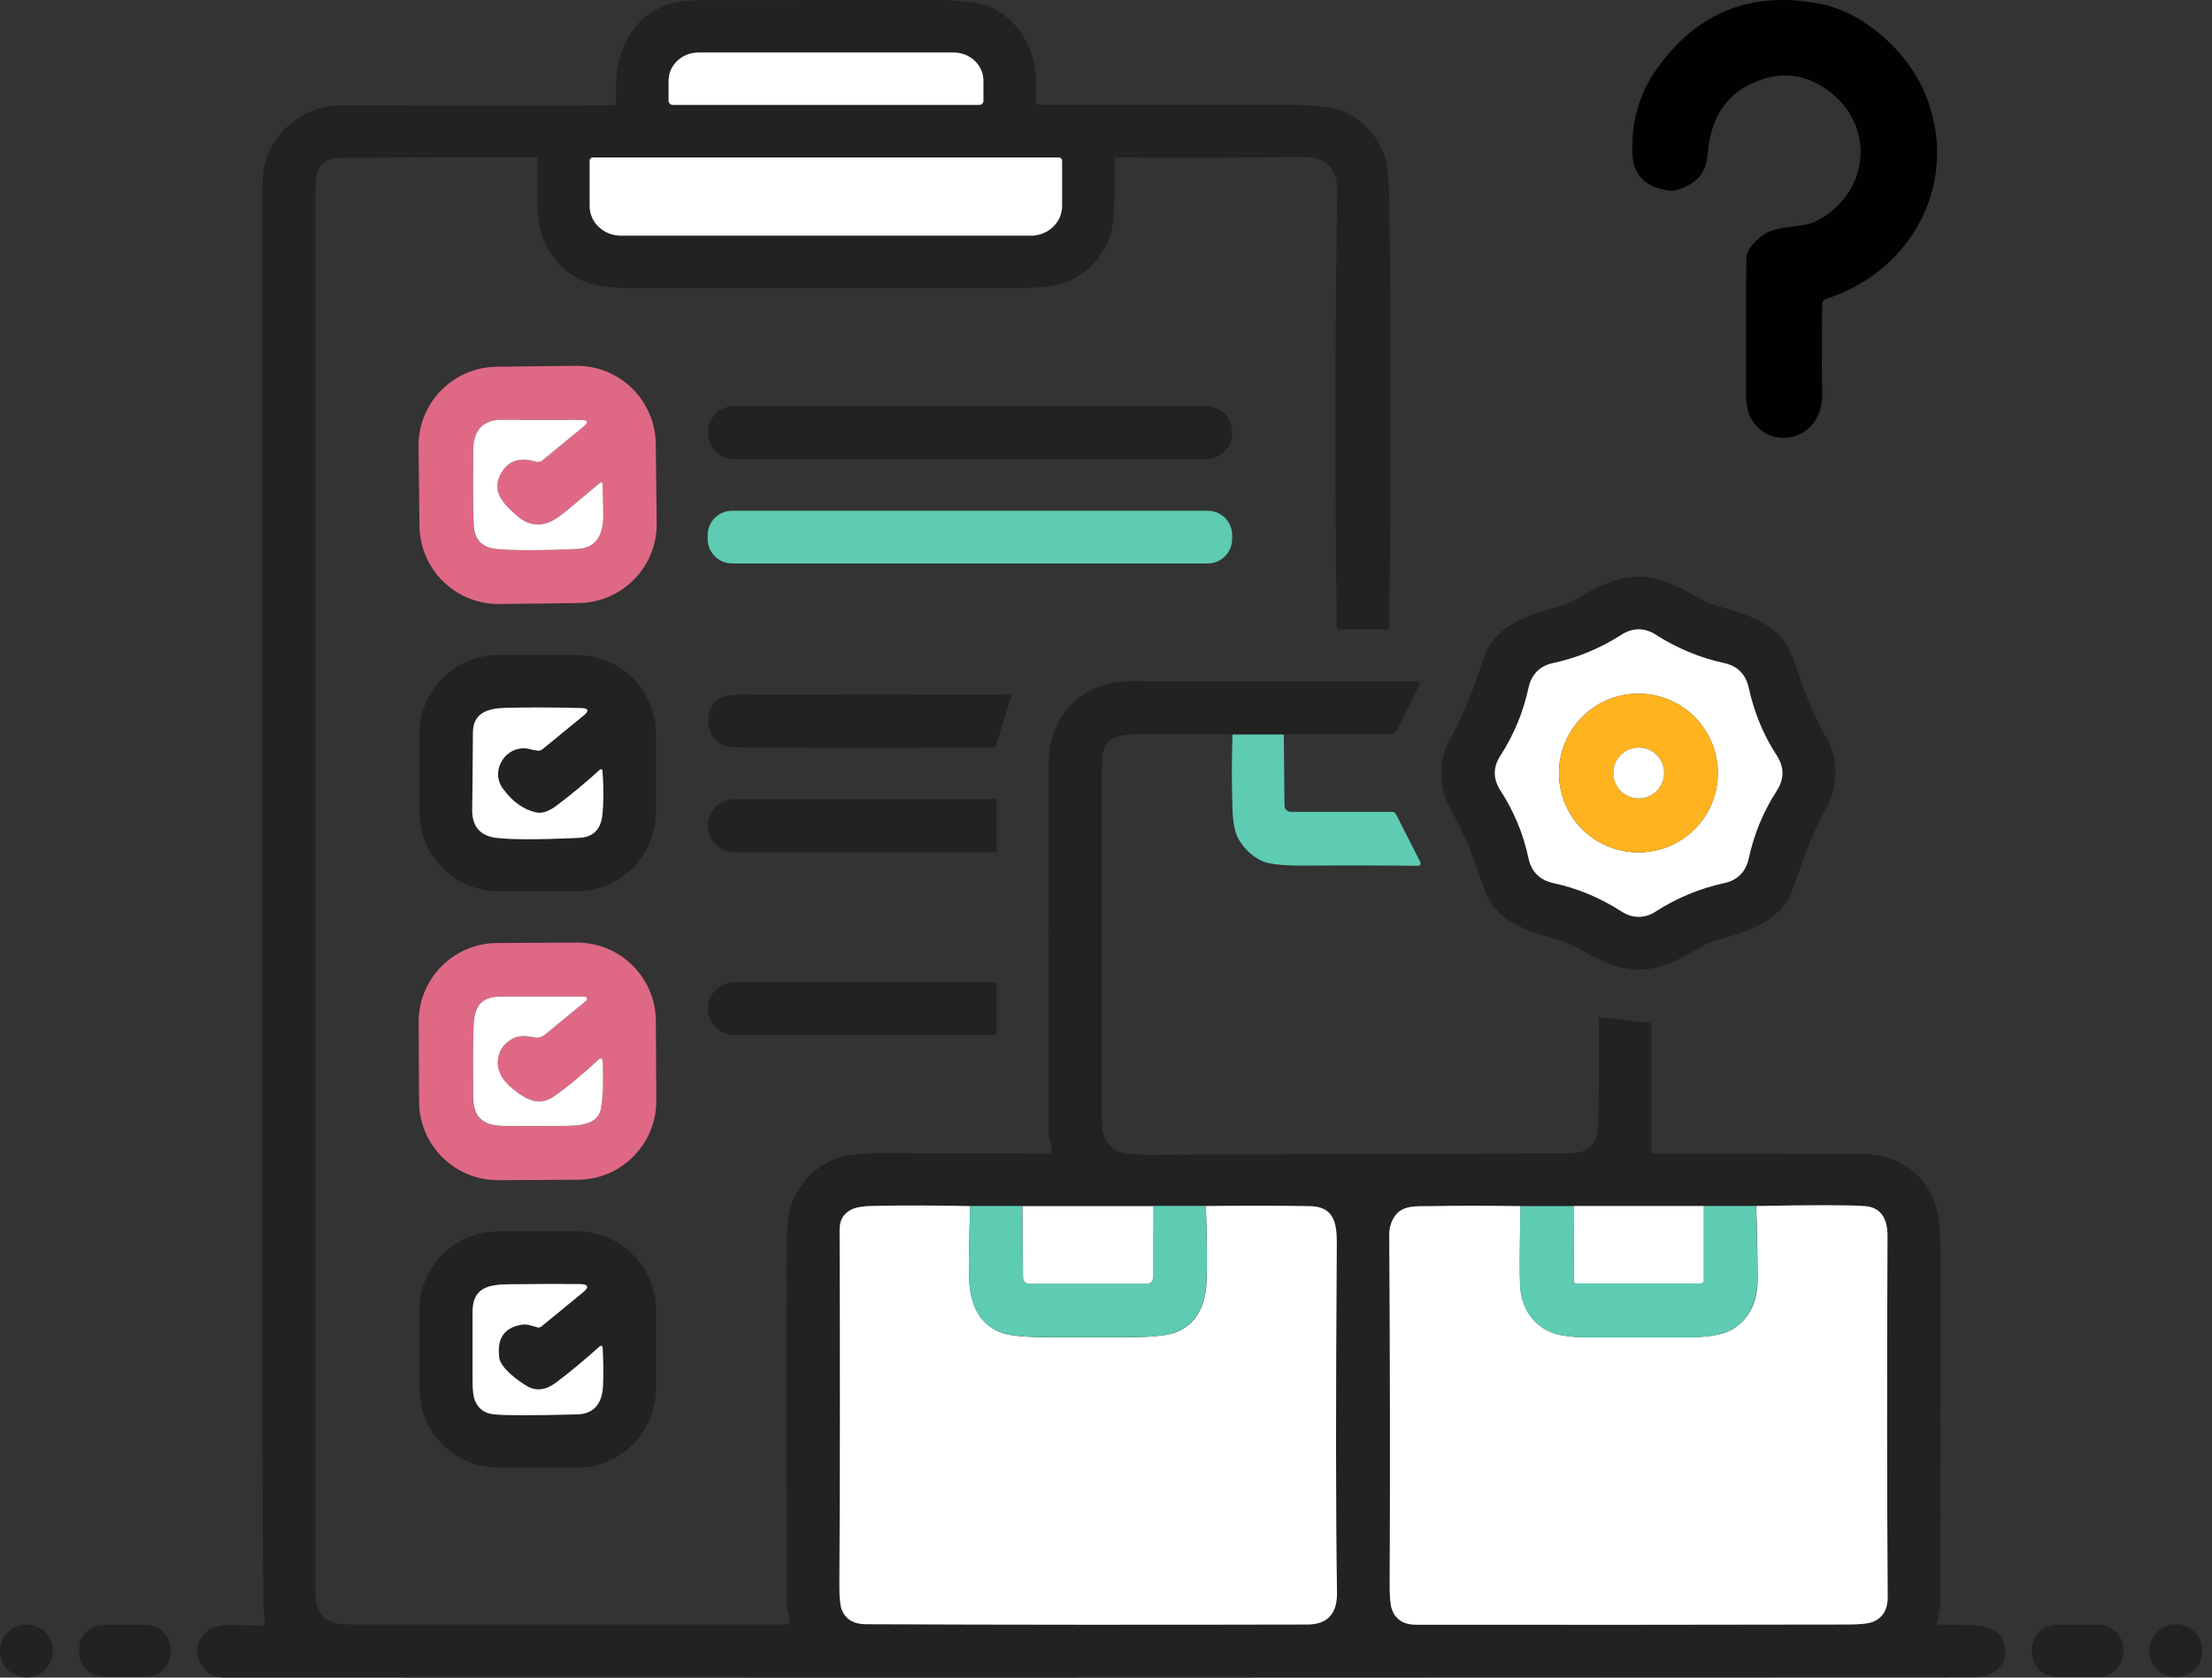 <svg width="145" height="110" viewBox="0 0 145 110" fill="none" xmlns="http://www.w3.org/2000/svg">
<rect x="0" y="0" width="145" height="110" fill="#333333" stroke="none"/>
<path d="M84.153 48.157H80.778C78.671 48.109 76.557 48.109 74.443 48.15C72.914 48.178 72.225 48.55 72.225 50.161C72.225 57.936 72.225 65.711 72.225 73.493C72.225 74.415 72.528 75.063 73.135 75.442C73.431 75.627 74.168 75.717 75.345 75.717C93.188 75.662 102.368 75.627 102.884 75.627C104.124 75.621 104.757 75.001 104.778 73.754C104.812 71.695 104.819 69.368 104.805 66.792C104.805 66.723 104.84 66.689 104.909 66.703L108.118 67.074C108.201 67.081 108.242 67.129 108.242 67.219V75.586C108.242 75.586 108.263 75.641 108.297 75.641C114.577 75.641 119.061 75.641 121.76 75.648C124.232 75.648 125.899 76.66 126.746 78.664C127.056 79.394 127.207 80.51 127.207 82.018C127.207 91.687 127.207 99.324 127.2 104.943C127.2 105.363 127.09 105.859 126.98 106.334C126.946 106.472 127.001 106.534 127.138 106.534C128.412 106.548 129.108 106.555 129.232 106.561C130.382 106.589 131.346 106.899 131.442 108.152C131.532 109.302 130.561 109.977 129.494 109.977C79.436 110.005 41.161 110.005 14.682 109.991C13.911 109.991 13.374 109.612 13.05 108.848C12.809 108.283 12.878 107.753 13.27 107.257C13.656 106.768 14.248 106.534 15.04 106.555C15.123 106.555 15.853 106.568 17.223 106.582C17.32 106.582 17.395 106.499 17.382 106.403C17.306 105.983 17.271 105.542 17.265 105.081C17.189 100.556 17.161 70.228 17.189 14.09C17.189 12.403 17.223 11.383 17.292 11.046C17.781 8.622 19.916 6.907 22.422 6.907C26.74 6.921 32.663 6.928 40.183 6.914C40.293 6.914 40.382 6.825 40.382 6.714C40.41 5.723 40.32 4.869 40.562 4.001C41.305 1.329 43.047 0.014 45.788 0.014C47.111 0.014 52.213 0.014 61.09 0C62.984 0 64.272 0.152 64.94 0.461C66.73 1.295 67.825 3.099 67.915 5.124C67.935 5.592 67.935 6.095 67.901 6.625C67.901 6.763 68.004 6.88 68.142 6.88C73.341 6.886 78.754 6.88 84.353 6.873C86.24 6.873 87.5 7.024 88.161 7.341C89.38 7.919 90.234 8.842 90.73 10.109C90.943 10.653 91.06 11.831 91.081 13.628C91.184 22.787 91.177 31.953 91.067 41.126C91.067 41.202 91.005 41.264 90.929 41.264H87.837C87.693 41.264 87.631 41.195 87.624 41.05C87.5 31.499 87.507 21.995 87.658 12.533C87.679 11.032 86.942 10.295 85.441 10.302C79.587 10.35 75.524 10.35 73.272 10.323C73.107 10.323 73.031 10.399 73.038 10.564C73.059 11.225 73.066 12.155 73.038 13.325C73.024 14.489 72.859 15.384 72.542 16.018C71.978 17.154 71.151 17.967 70.077 18.435C69.402 18.731 68.321 18.883 66.833 18.883C58.37 18.89 49.9 18.89 41.436 18.883C39.949 18.883 38.867 18.731 38.193 18.415C37.077 17.905 36.244 17.044 35.679 15.839C35.383 15.198 35.231 14.303 35.224 13.153C35.224 11.404 35.224 10.495 35.224 10.426C35.224 10.364 35.176 10.316 35.114 10.316C31.451 10.302 27.195 10.316 22.34 10.344C21.569 10.344 21.059 10.653 20.825 11.246C20.721 11.514 20.666 12.031 20.666 12.795C20.666 43.35 20.666 73.906 20.666 104.461C20.666 105.329 20.949 105.921 21.513 106.252C21.823 106.431 22.395 106.52 23.235 106.52C27.725 106.52 37.173 106.52 51.594 106.52C51.697 106.52 51.773 106.438 51.766 106.334C51.724 105.962 51.566 105.549 51.566 105.198C51.545 98.002 51.538 90.275 51.552 82.032C51.552 80.4 51.711 79.25 52.028 78.589C52.578 77.425 53.432 76.578 54.596 76.047C55.237 75.751 56.352 75.607 57.957 75.614C64.237 75.634 67.804 75.641 68.672 75.641C68.879 75.641 68.968 75.538 68.941 75.331C68.892 74.966 68.748 74.567 68.748 74.167C68.72 64.754 68.72 56.717 68.741 50.058C68.748 46.869 70.993 44.631 74.168 44.666C76.33 44.686 82.576 44.686 92.919 44.673C93.023 44.673 93.092 44.783 93.043 44.879L91.583 47.868C91.508 48.026 91.342 48.13 91.156 48.13L84.167 48.15M44.094 6.88H64.196C64.347 6.88 64.465 6.756 64.465 6.611V5.289C64.465 4.277 63.59 3.443 62.516 3.443H45.781C44.707 3.443 43.826 4.27 43.826 5.289V6.611C43.826 6.756 43.95 6.88 44.094 6.88ZM69.402 10.323H38.867C38.75 10.323 38.647 10.419 38.647 10.543V13.511C38.647 14.586 39.563 15.453 40.699 15.453H67.57C68.707 15.453 69.616 14.586 69.616 13.511V10.543C69.616 10.419 69.519 10.323 69.395 10.323M79.05 79.078H75.607H67.019H63.597C61.476 79.043 59.341 79.036 57.206 79.078C56.586 79.084 56.125 79.167 55.829 79.305C55.292 79.56 55.023 80.007 55.03 80.641C55.057 89.366 55.057 97.12 55.016 103.896C55.016 104.716 55.064 105.267 55.168 105.542C55.409 106.176 55.939 106.506 56.758 106.506C66.062 106.541 75.717 106.548 85.702 106.527C87.011 106.527 87.658 105.818 87.638 104.413C87.562 99.365 87.555 91.728 87.624 81.515C87.624 80.138 87.403 79.119 85.847 79.091C83.568 79.057 81.302 79.057 79.043 79.084M115.121 79.078H111.678H103.153H99.675C97.733 79.05 95.791 79.043 93.856 79.078C92.74 79.091 91.893 78.995 91.377 79.821C91.17 80.152 91.06 80.537 91.067 80.971C91.122 89.304 91.129 96.941 91.094 103.89C91.094 104.702 91.143 105.253 91.246 105.535C91.501 106.196 92.017 106.527 92.823 106.527C102.264 106.541 111.713 106.534 121.161 106.513C121.96 106.513 122.504 106.451 122.8 106.327C123.433 106.052 123.75 105.522 123.743 104.723C123.695 98.325 123.688 90.433 123.73 81.061C123.73 79.821 123.241 79.16 122.256 79.078C121.257 78.995 118.888 78.995 115.128 79.071L115.121 79.078Z" fill="#222222"/>
<path d="M44.095 6.88C43.95 6.88 43.826 6.756 43.826 6.611V5.289C43.826 4.277 44.701 3.443 45.782 3.443H62.516C63.597 3.443 64.465 4.27 64.465 5.289V6.611C64.465 6.756 64.348 6.88 64.196 6.88H44.095Z" fill="white"/>
<path d="M69.4 10.323C69.525 10.323 69.621 10.419 69.621 10.543V13.511C69.621 14.586 68.705 15.453 67.576 15.453H40.705C39.568 15.453 38.652 14.586 38.652 13.511V10.543C38.652 10.419 38.749 10.323 38.873 10.323H69.407H69.4Z" fill="white"/>
<path d="M43.048 34.309C43.082 37.16 40.796 39.501 37.945 39.542L32.732 39.604C29.881 39.639 27.539 37.352 27.498 34.501L27.436 29.281C27.401 26.43 29.688 24.089 32.539 24.048L37.752 23.986C40.603 23.951 42.944 26.238 42.986 29.088L43.048 34.309ZM32.918 30.907C33.379 30.19 34.109 29.984 35.121 30.273C35.273 30.321 35.431 30.28 35.555 30.183L38.227 27.987C38.599 27.684 38.544 27.525 38.062 27.532C36.43 27.532 34.708 27.532 32.897 27.525C31.651 27.525 31.024 28.207 31.01 29.578C30.996 31.802 31.01 33.413 31.044 34.398C31.079 35.383 31.595 35.92 32.587 36.003C33.73 36.092 35.466 36.092 37.821 35.996C38.874 35.954 39.446 35.321 39.529 34.109C39.549 33.806 39.529 33.007 39.487 31.719C39.487 31.643 39.391 31.595 39.329 31.65C38.929 31.988 38.206 32.594 37.139 33.482C36.554 33.971 36.065 34.253 35.672 34.343C35.025 34.481 34.433 34.315 33.902 33.84C33.028 33.055 32.084 32.194 32.911 30.907H32.918Z" fill="#DF6985"/>
<path d="M80.771 28.393C80.771 29.336 80.006 30.108 79.056 30.108H48.129C47.185 30.108 46.421 29.336 46.421 28.393V28.338C46.421 27.394 47.185 26.623 48.129 26.623H79.056C79.999 26.623 80.771 27.394 80.771 28.338V28.393Z" fill="#222222"/>
<path d="M32.917 30.907C32.09 32.201 33.034 33.055 33.908 33.84C34.439 34.308 35.031 34.481 35.678 34.343C36.071 34.26 36.56 33.971 37.145 33.482C38.206 32.594 38.936 31.988 39.335 31.65C39.397 31.595 39.493 31.643 39.493 31.719C39.542 33.014 39.556 33.806 39.535 34.109C39.452 35.321 38.888 35.954 37.827 35.996C35.472 36.099 33.736 36.099 32.593 36.002C31.602 35.92 31.085 35.383 31.051 34.398C31.009 33.413 31.002 31.802 31.016 29.577C31.023 28.2 31.657 27.518 32.903 27.525C34.714 27.532 36.436 27.539 38.068 27.532C38.55 27.532 38.605 27.684 38.233 27.987L35.561 30.183C35.437 30.28 35.279 30.321 35.127 30.273C34.115 29.977 33.385 30.19 32.924 30.907H32.917Z" fill="white"/>
<path d="M80.771 35.341C80.771 36.23 80.048 36.946 79.166 36.946H47.991C47.11 36.946 46.387 36.23 46.387 35.341V35.093C46.387 34.205 47.103 33.489 47.991 33.489H79.166C80.055 33.489 80.771 34.205 80.771 35.093V35.341Z" fill="#5ECBB3"/>
<path d="M107.388 37.807C108.792 37.807 110.08 38.468 111.409 39.239C111.809 39.466 112.174 39.632 112.511 39.721C114.364 40.21 116.271 40.816 117.187 42.386C117.352 42.675 117.642 43.412 118.041 44.597C118.461 45.85 119.046 47.152 119.797 48.508C120.135 49.121 120.307 49.844 120.307 50.671C120.307 51.497 120.141 52.213 119.804 52.833C119.053 54.197 118.475 55.505 118.062 56.752C117.669 57.936 117.387 58.673 117.215 58.962C116.299 60.539 114.391 61.145 112.539 61.648C112.201 61.737 111.836 61.896 111.437 62.137C110.115 62.908 108.827 63.583 107.422 63.583C106.01 63.583 104.723 62.922 103.393 62.151C102.994 61.923 102.629 61.758 102.292 61.669C100.439 61.179 98.532 60.574 97.616 59.003C97.451 58.707 97.161 57.97 96.762 56.793C96.342 55.539 95.756 54.238 94.999 52.881C94.661 52.261 94.489 51.545 94.489 50.719C94.489 49.893 94.654 49.169 94.999 48.557C95.743 47.193 96.328 45.885 96.741 44.638C97.134 43.454 97.416 42.717 97.588 42.421C98.504 40.851 100.405 40.238 102.257 39.742C102.595 39.652 102.96 39.494 103.359 39.26C104.681 38.489 105.969 37.814 107.381 37.814M104.123 42.751C103.38 43.061 102.608 43.302 101.81 43.474C101.369 43.564 101.018 43.75 100.742 44.025C100.474 44.301 100.288 44.652 100.191 45.093C100.019 45.885 99.778 46.656 99.475 47.4C99.165 48.143 98.793 48.86 98.353 49.541C98.105 49.92 97.981 50.299 97.981 50.684C97.981 51.07 98.105 51.449 98.346 51.828C98.786 52.509 99.158 53.233 99.475 53.969C99.785 54.713 100.019 55.484 100.191 56.283C100.288 56.724 100.467 57.075 100.742 57.351C101.018 57.619 101.376 57.805 101.81 57.902C102.608 58.074 103.38 58.315 104.123 58.625C104.867 58.934 105.577 59.306 106.265 59.754C106.637 60.002 107.023 60.119 107.408 60.119C107.794 60.119 108.18 59.995 108.551 59.754C109.24 59.313 109.956 58.941 110.693 58.632C111.437 58.328 112.208 58.081 113.007 57.908C113.448 57.819 113.799 57.633 114.074 57.358C114.35 57.089 114.529 56.731 114.625 56.29C114.798 55.498 115.039 54.72 115.342 53.983C115.651 53.239 116.03 52.523 116.471 51.841C116.712 51.463 116.836 51.084 116.836 50.691C116.836 50.299 116.712 49.927 116.471 49.548C116.03 48.867 115.651 48.15 115.342 47.407C115.032 46.663 114.798 45.892 114.625 45.093C114.529 44.659 114.35 44.301 114.074 44.025C113.799 43.75 113.441 43.564 113.007 43.474C112.208 43.302 111.437 43.061 110.7 42.751C109.956 42.441 109.24 42.069 108.551 41.629C108.173 41.381 107.794 41.264 107.408 41.264C107.023 41.264 106.644 41.381 106.265 41.629C105.577 42.069 104.867 42.448 104.123 42.751Z" fill="#222222"/>
<path d="M107.415 41.264C107.801 41.264 108.186 41.381 108.558 41.629C109.247 42.069 109.963 42.441 110.707 42.751C111.45 43.061 112.215 43.302 113.014 43.474C113.447 43.571 113.806 43.75 114.081 44.025C114.35 44.294 114.536 44.659 114.632 45.093C114.804 45.892 115.045 46.656 115.348 47.407C115.658 48.15 116.03 48.867 116.478 49.548C116.719 49.927 116.843 50.306 116.843 50.691C116.843 51.077 116.719 51.463 116.478 51.841C116.03 52.523 115.658 53.239 115.348 53.983C115.045 54.727 114.804 55.498 114.632 56.29C114.536 56.731 114.356 57.082 114.081 57.358C113.806 57.633 113.454 57.819 113.014 57.908C112.215 58.081 111.444 58.322 110.7 58.632C109.956 58.941 109.24 59.313 108.558 59.754C108.179 60.002 107.801 60.119 107.415 60.119C107.029 60.119 106.644 59.995 106.272 59.754C105.583 59.313 104.874 58.934 104.13 58.625C103.386 58.315 102.615 58.074 101.816 57.901C101.382 57.805 101.024 57.626 100.749 57.351C100.473 57.082 100.294 56.724 100.198 56.283C100.026 55.484 99.792 54.713 99.482 53.969C99.172 53.226 98.8 52.509 98.352 51.828C98.111 51.449 97.987 51.07 97.987 50.684C97.987 50.299 98.111 49.92 98.359 49.541C98.8 48.86 99.172 48.143 99.482 47.4C99.792 46.656 100.026 45.885 100.198 45.093C100.294 44.652 100.48 44.301 100.749 44.025C101.024 43.75 101.375 43.564 101.816 43.474C102.615 43.302 103.386 43.061 104.13 42.751C104.874 42.441 105.583 42.069 106.272 41.629C106.651 41.388 107.029 41.264 107.415 41.264ZM112.607 50.691C112.607 47.813 110.28 45.485 107.401 45.485C104.523 45.485 102.195 47.813 102.195 50.691C102.195 53.57 104.523 55.891 107.401 55.891C110.28 55.891 112.607 53.563 112.607 50.691Z" fill="white"/>
<path d="M42.992 53.246C42.992 56.118 40.664 58.439 37.799 58.439H32.683C29.818 58.439 27.49 56.111 27.49 53.246V48.136C27.49 45.272 29.818 42.944 32.683 42.944H37.799C40.664 42.944 42.992 45.272 42.992 48.136V53.246ZM32.958 51.697C32.063 50.437 33.282 48.674 34.824 49.135C34.969 49.176 35.114 49.204 35.251 49.211C35.375 49.218 35.485 49.183 35.575 49.108L38.268 46.904C38.639 46.594 38.591 46.436 38.102 46.422C36.333 46.367 34.659 46.367 33.096 46.408C31.932 46.442 31.009 46.759 31.002 48.019C30.982 51.043 30.968 52.702 30.954 53.012C30.92 54.142 31.436 54.782 32.497 54.927C33.406 55.051 35.217 55.057 37.93 54.934C38.86 54.899 39.376 54.389 39.486 53.432C39.576 52.571 39.583 51.607 39.493 50.519C39.493 50.437 39.39 50.402 39.328 50.457C38.46 51.256 37.517 52.041 36.511 52.799C35.988 53.191 35.541 53.35 35.162 53.267C34.315 53.088 33.585 52.565 32.958 51.69V51.697Z" fill="#222222"/>
<path d="M66.289 45.685L65.276 48.894C65.256 48.97 65.187 49.018 65.111 49.018C59.264 49.032 53.872 49.032 48.928 49.018C48.157 49.018 47.619 48.949 47.316 48.818C46.166 48.302 46.111 46.346 47.268 45.754C47.544 45.609 48.053 45.54 48.776 45.54C54.602 45.533 60.401 45.533 66.172 45.54C66.254 45.54 66.316 45.616 66.289 45.699V45.685Z" fill="#222222"/>
<path d="M112.609 50.691C112.609 53.563 110.281 55.891 107.402 55.891C104.524 55.891 102.196 53.563 102.196 50.691C102.196 47.82 104.524 45.485 107.402 45.485C110.281 45.485 112.609 47.813 112.609 50.691ZM109.09 50.684C109.09 49.762 108.339 49.018 107.423 49.018C106.507 49.018 105.757 49.762 105.757 50.684C105.757 51.607 106.507 52.351 107.423 52.351C108.339 52.351 109.09 51.607 109.09 50.684Z" fill="#FFB31F"/>
<path d="M32.958 51.697C33.584 52.565 34.314 53.088 35.161 53.274C35.547 53.356 35.995 53.198 36.511 52.806C37.517 52.041 38.453 51.263 39.328 50.464C39.39 50.409 39.486 50.444 39.493 50.526C39.576 51.607 39.576 52.578 39.486 53.439C39.383 54.403 38.866 54.906 37.93 54.94C35.217 55.064 33.405 55.057 32.496 54.934C31.436 54.789 30.919 54.148 30.954 53.019C30.961 52.709 30.981 51.05 31.002 48.026C31.009 46.766 31.939 46.449 33.096 46.415C34.666 46.374 36.332 46.38 38.102 46.429C38.584 46.443 38.639 46.601 38.267 46.911L35.575 49.114C35.485 49.197 35.375 49.231 35.251 49.218C35.113 49.204 34.969 49.183 34.824 49.142C33.281 48.681 32.056 50.444 32.958 51.704V51.697Z" fill="white"/>
<path d="M84.153 48.157L84.201 52.812C84.201 53.047 84.387 53.233 84.628 53.233H91.246C91.363 53.233 91.46 53.294 91.515 53.398L93.105 56.524C93.167 56.641 93.078 56.772 92.947 56.772C91.122 56.745 88.595 56.738 85.358 56.758C84.001 56.758 83.099 56.655 82.652 56.421C82.018 56.097 81.529 55.615 81.171 54.989C80.951 54.589 80.82 53.942 80.792 53.053C80.737 51.435 80.737 49.803 80.792 48.164H84.167L84.153 48.157Z" fill="#5ECBB3"/>
<path d="M109.089 50.684C109.089 51.6 108.338 52.351 107.422 52.351C106.506 52.351 105.756 51.607 105.756 50.684C105.756 49.762 106.506 49.018 107.422 49.018C108.338 49.018 109.089 49.762 109.089 50.684Z" fill="white"/>
<path d="M65.339 55.746C65.339 55.829 65.277 55.891 65.195 55.891H48.171C47.193 55.891 46.408 55.12 46.408 54.176V54.107C46.408 53.157 47.2 52.392 48.171 52.392H65.195C65.277 52.392 65.339 52.454 65.339 52.537V55.753V55.746Z" fill="#222222"/>
<path d="M43.021 72.163C43.034 75.014 40.734 77.342 37.876 77.356L32.663 77.383C29.812 77.397 27.485 75.097 27.471 72.239L27.443 67.026C27.43 64.175 29.73 61.847 32.588 61.834L37.801 61.806C40.652 61.792 42.979 64.093 42.993 66.95L43.021 72.163ZM36.265 71.922C35.184 72.666 34.178 71.888 33.338 71.158C32.298 70.249 32.374 68.686 33.683 68.073C34.109 67.873 34.626 67.97 35.053 68.032C35.301 68.073 35.521 68.004 35.721 67.846L38.414 65.635C38.531 65.539 38.462 65.353 38.31 65.353C37.876 65.353 36.065 65.353 32.884 65.353C31.362 65.353 31.059 66.11 31.031 67.488C31.004 68.941 30.997 70.421 31.011 71.936C31.031 73.327 31.686 73.823 33.084 73.837C34.295 73.844 35.535 73.844 36.782 73.837C37.87 73.83 39.233 73.823 39.398 72.646C39.536 71.668 39.564 70.621 39.488 69.512C39.481 69.409 39.357 69.361 39.281 69.436C38.2 70.456 37.188 71.282 36.258 71.929L36.265 71.922Z" fill="#DF6985"/>
<path d="M65.346 67.66C65.346 67.777 65.25 67.866 65.139 67.866H48.151C47.193 67.866 46.408 67.102 46.408 66.159V66.11C46.408 65.167 47.193 64.402 48.151 64.402H65.139C65.257 64.402 65.346 64.499 65.346 64.616V67.66Z" fill="#222222"/>
<path d="M33.337 71.158C34.177 71.888 35.183 72.666 36.264 71.922C37.194 71.282 38.199 70.449 39.287 69.43C39.363 69.361 39.487 69.409 39.494 69.505C39.569 70.614 39.542 71.661 39.404 72.639C39.232 73.816 37.875 73.823 36.787 73.83C35.541 73.83 34.301 73.83 33.089 73.83C31.691 73.816 31.037 73.32 31.016 71.929C31.003 70.414 31.003 68.927 31.037 67.481C31.065 66.11 31.375 65.346 32.889 65.346C36.071 65.346 37.875 65.346 38.316 65.346C38.468 65.346 38.536 65.532 38.419 65.628L35.727 67.839C35.527 68.004 35.307 68.066 35.059 68.025C34.632 67.956 34.115 67.866 33.688 68.066C32.38 68.679 32.304 70.242 33.344 71.151L33.337 71.158Z" fill="white"/>
<path d="M63.603 79.084C63.506 81.777 63.492 83.492 63.554 84.236C63.692 85.785 64.333 86.818 65.49 87.328C66.034 87.569 67.115 87.686 68.74 87.686C70.434 87.686 72.135 87.686 73.829 87.686C75.502 87.686 76.618 87.569 77.169 87.328C78.381 86.79 79.015 85.709 79.09 84.063C79.138 83.037 79.125 81.385 79.049 79.078C81.308 79.05 83.573 79.05 85.853 79.084C87.409 79.112 87.636 80.131 87.63 81.508C87.561 91.721 87.561 99.358 87.643 104.406C87.664 105.811 87.024 106.513 85.708 106.52C75.723 106.541 66.075 106.541 56.764 106.5C55.952 106.5 55.422 106.169 55.174 105.535C55.07 105.26 55.015 104.702 55.022 103.89C55.063 97.113 55.07 89.359 55.036 80.634C55.036 79.993 55.297 79.553 55.835 79.298C56.131 79.16 56.585 79.078 57.212 79.071C59.347 79.029 61.475 79.036 63.603 79.084Z" fill="white"/>
<path d="M67.019 79.078L67.054 83.781C67.054 83.988 67.233 84.16 67.446 84.16H75.193C75.407 84.16 75.572 83.988 75.572 83.781L75.6 79.071H79.043C79.119 81.378 79.132 83.037 79.084 84.056C79.008 85.702 78.368 86.784 77.163 87.321C76.605 87.569 75.49 87.686 73.823 87.679C72.129 87.679 70.428 87.679 68.734 87.679C67.116 87.679 66.028 87.562 65.484 87.321C64.333 86.811 63.686 85.785 63.548 84.229C63.48 83.485 63.5 81.763 63.597 79.078H67.019Z" fill="#5ECBB3"/>
<path d="M75.607 79.078L75.579 83.788C75.579 83.995 75.407 84.167 75.201 84.167H67.453C67.24 84.167 67.068 83.995 67.061 83.788L67.026 79.084H75.614L75.607 79.078Z" fill="white"/>
<path d="M99.681 79.084C99.619 81.639 99.612 83.354 99.647 84.242C99.702 85.53 100.232 86.494 101.245 87.142C101.809 87.513 102.787 87.692 104.165 87.692H110.245C111.836 87.713 112.931 87.541 113.544 87.176C114.673 86.487 115.231 85.365 115.217 83.802C115.21 82.245 115.176 80.675 115.128 79.078C118.888 79.002 121.264 79.009 122.255 79.084C123.24 79.16 123.736 79.821 123.729 81.068C123.688 90.44 123.695 98.332 123.743 104.73C123.743 105.522 123.433 106.059 122.799 106.334C122.503 106.458 121.966 106.52 121.16 106.52C111.719 106.541 102.271 106.541 92.823 106.534C92.017 106.534 91.493 106.203 91.246 105.542C91.142 105.26 91.087 104.709 91.094 103.896C91.128 96.948 91.121 89.311 91.066 80.978C91.066 80.544 91.17 80.159 91.376 79.828C91.893 79.002 92.74 79.098 93.855 79.084C95.79 79.05 97.733 79.057 99.674 79.084H99.681Z" fill="white"/>
<path d="M103.154 79.078L103.168 84.008C103.168 84.084 103.237 84.153 103.312 84.153H111.493C111.59 84.153 111.666 84.077 111.666 83.981V79.078H115.116C115.164 80.668 115.198 82.245 115.205 83.802C115.212 85.365 114.661 86.494 113.532 87.176C112.926 87.541 111.824 87.713 110.233 87.692H104.152C102.775 87.692 101.797 87.507 101.233 87.142C100.22 86.494 99.69 85.523 99.635 84.242C99.6 83.354 99.607 81.639 99.669 79.084H103.147L103.154 79.078Z" fill="#5ECBB3"/>
<path d="M111.678 79.078V83.981C111.671 84.077 111.595 84.153 111.499 84.153H103.318C103.235 84.153 103.173 84.084 103.173 84.008L103.159 79.078H111.685H111.678Z" fill="white"/>
<path d="M42.999 91.053C42.999 93.911 40.678 96.232 37.82 96.232H32.669C29.811 96.232 27.49 93.918 27.49 91.053V85.923C27.49 83.058 29.811 80.744 32.669 80.744H37.82C40.678 80.744 42.999 83.058 42.999 85.923V91.053ZM32.717 88.994C32.559 87.761 33.054 87.059 34.198 86.873C34.569 86.811 34.893 86.963 35.217 87.045C35.32 87.066 35.417 87.045 35.492 86.983L38.185 84.773C38.639 84.401 38.571 84.222 37.992 84.208C36.863 84.194 35.32 84.201 33.364 84.222C31.973 84.236 30.968 84.463 30.968 86.04C30.968 87.389 30.968 88.891 30.968 90.523C30.968 91.163 31.023 91.625 31.147 91.893C31.374 92.417 31.794 92.706 32.4 92.754C33.165 92.823 34.976 92.823 37.813 92.754C38.949 92.727 39.459 92.024 39.521 90.895C39.555 90.151 39.548 89.325 39.5 88.429C39.493 88.23 39.411 88.202 39.259 88.333C38.254 89.235 37.317 89.999 36.463 90.654C35.775 91.17 35.134 91.253 34.528 90.895C33.895 90.523 32.8 89.717 32.71 89.008L32.717 88.994Z" fill="#222222"/>
<path d="M32.718 88.994C32.807 89.697 33.909 90.502 34.536 90.881C35.142 91.239 35.789 91.156 36.471 90.64C37.325 89.993 38.261 89.221 39.267 88.319C39.418 88.188 39.494 88.223 39.508 88.416C39.556 89.311 39.563 90.137 39.529 90.881C39.474 92.01 38.957 92.713 37.821 92.74C34.977 92.816 33.172 92.816 32.408 92.74C31.802 92.692 31.389 92.403 31.155 91.879C31.031 91.611 30.976 91.15 30.976 90.509C30.976 88.877 30.976 87.383 30.976 86.026C30.976 84.449 31.981 84.222 33.372 84.208C35.321 84.187 36.87 84.18 38 84.194C38.578 84.208 38.647 84.394 38.193 84.759L35.5 86.969C35.417 87.038 35.321 87.052 35.224 87.031C34.901 86.949 34.577 86.797 34.205 86.859C33.062 87.045 32.566 87.754 32.725 88.98L32.718 88.994Z" fill="white"/>
<path d="M3.471 108.249C3.471 109.206 2.7 109.984 1.735 109.984C0.771 109.984 0 109.213 0 108.249C0 107.285 0.771 106.52 1.735 106.52C2.7 106.52 3.471 107.291 3.471 108.249Z" fill="#222222"/>
<path d="M11.176 108.338C11.176 109.227 10.46 109.95 9.571 109.95H6.796C5.908 109.963 5.185 109.247 5.185 108.359V108.159C5.185 107.271 5.894 106.548 6.789 106.548H9.564C10.453 106.534 11.176 107.25 11.176 108.138V108.338Z" fill="#222222"/>
<path d="M139.182 108.345C139.182 109.24 138.458 109.963 137.563 109.963H134.822C133.927 109.963 133.204 109.247 133.204 108.352V108.152C133.204 107.257 133.927 106.534 134.822 106.534H137.563C138.458 106.534 139.182 107.25 139.182 108.145V108.345Z" fill="#222222"/>
<path d="M144.368 108.242C144.368 109.199 143.59 109.977 142.633 109.977C141.676 109.977 140.897 109.199 140.897 108.242C140.897 107.285 141.676 106.506 142.633 106.506C143.59 106.506 144.368 107.285 144.368 108.242Z" fill="#222222"/>
<path d="M119.444 19.94C119.414 23.23 119.414 25.1 119.444 25.56C119.684 29.63 114.514 29.7 114.464 26.07C114.444 23.66 114.444 20.64 114.474 17C114.474 16.52 114.804 16.01 115.464 15.48C116.354 14.75 118.064 14.97 118.924 14.56C122.384 12.92 123.094 8.52 120.004 6.06C118.554 4.91 116.964 4.65 115.234 5.3C113.224 6.06 112.124 7.67 111.934 10.15C111.834 11.44 111.064 12.22 109.644 12.51C109.604 12.51 109.574 12.52 109.544 12.52C107.924 12.32 107.084 11.53 107.014 10.18C106.904 8.08 107.424 6.2 108.564 4.58C111.204 0.81 114.784 -0.63 119.324 0.25C122.164 0.81 125.034 3.34 126.204 6.17C128.504 11.76 125.504 17.73 119.704 19.6C119.534 19.65 119.454 19.77 119.454 19.95L119.444 19.94Z" fill="#010101"/>
</svg>
